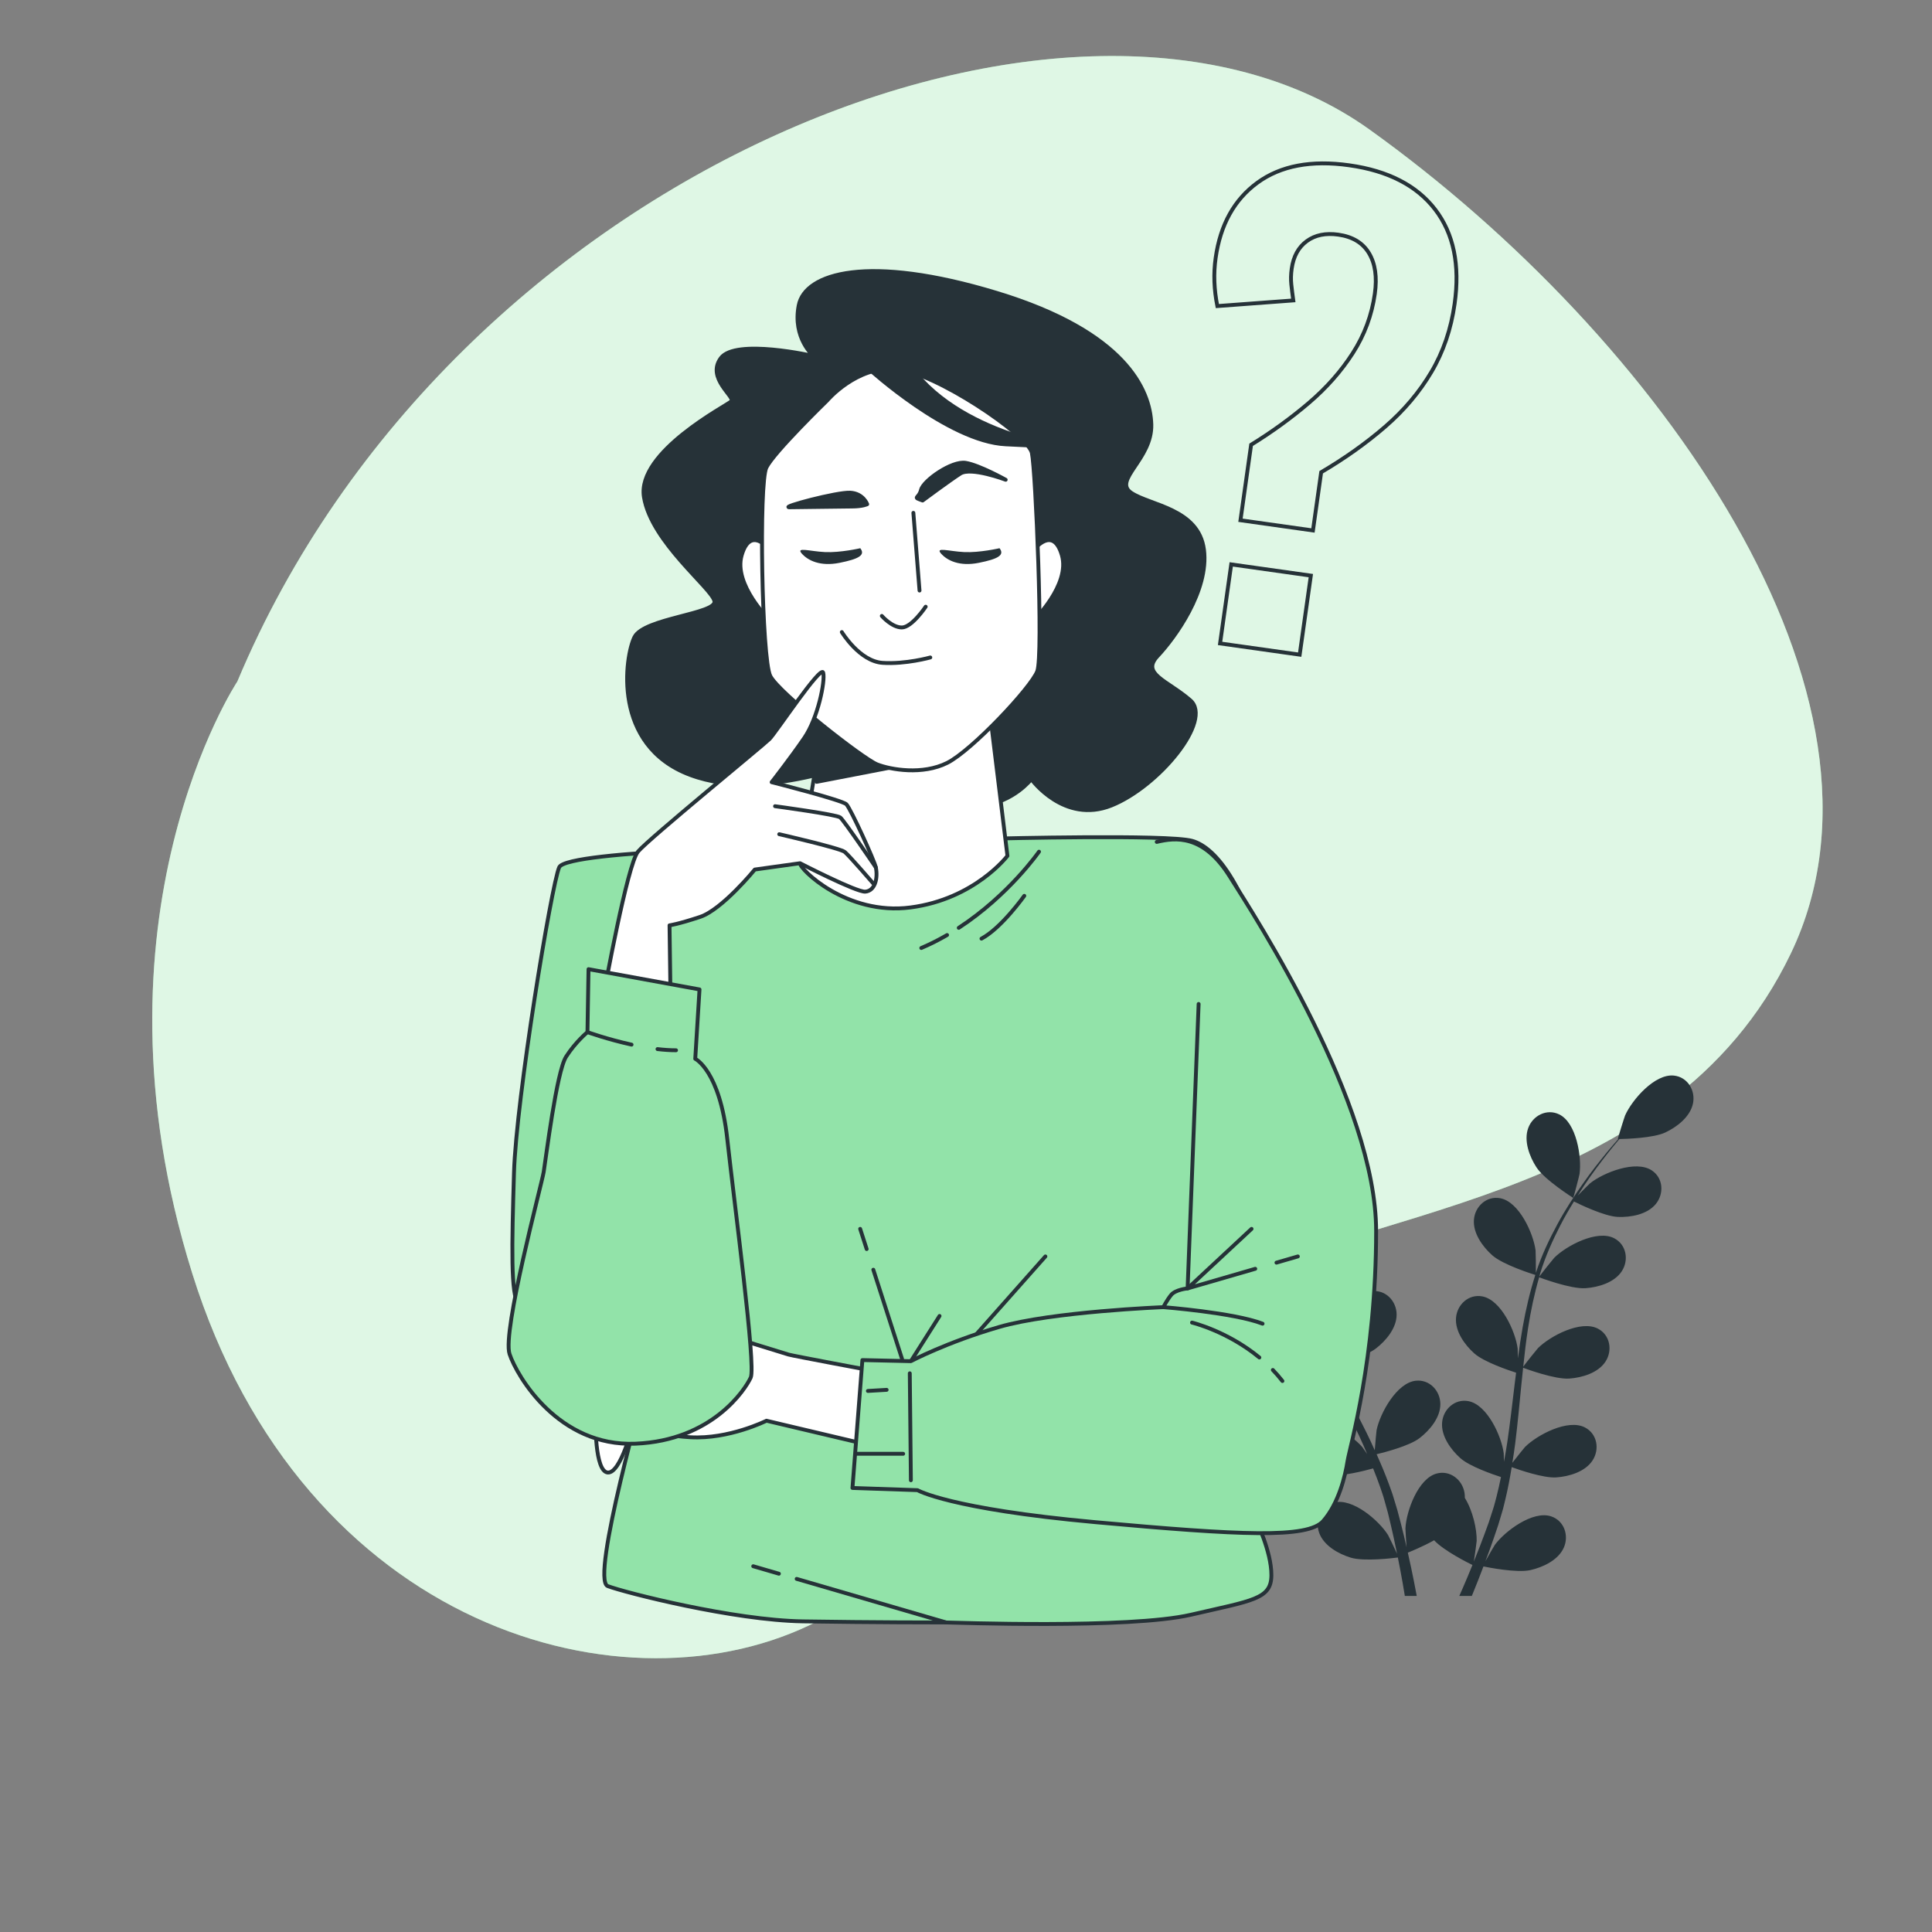 <?xml version="1.0" encoding="utf-8"?>
<!-- Generator: Adobe Illustrator 27.5.0, SVG Export Plug-In . SVG Version: 6.00 Build 0)  -->
<svg version="1.1" xmlns="http://www.w3.org/2000/svg" xmlns:xlink="http://www.w3.org/1999/xlink" x="0px" y="0px"
	 viewBox="0 30 500 500" style="enable-background:new 0 0 500 500;" xml:space="preserve">
<rect x="0" y="30" width="500" height="500" fill="#808080" stroke="none"/>
<g id="Background_Simple">
	<g>
		<path style="fill:#92E3A9;" d="M61.429,206.362c0,0-40.476,61.047-11.696,153.125c28.78,92.078,112.439,115.57,162.078,89.969
			c49.638-25.601,56.883-58.845,96.965-82.998c40.082-24.154,122.844-23.296,154.703-89.735
			c31.86-66.439-34.205-159.566-109.043-213.192C279.598,9.906,117.146,73.356,61.429,206.362z"/>
		<path style="opacity:0.7;fill:#FFFFFF;" d="M61.429,206.362c0,0-40.476,61.047-11.696,153.125
			c28.78,92.078,112.439,115.57,162.078,89.969c49.638-25.601,56.883-58.845,96.965-82.998
			c40.082-24.154,122.844-23.296,154.703-89.735c31.86-66.439-34.205-159.566-109.043-213.192
			C279.598,9.906,117.146,73.356,61.429,206.362z"/>
	</g>
</g>
<g id="Plant">
	<g>
		<g>
			<path style="fill:#263238;" d="M318.785,338.096c3.572,1.56,12.307,1.363,12.313,1.363c0.091-0.002-1.878-5.718-2.043-6.065
				c-1.916-4.01-7.978-10.63-12.909-9.964c-3.552,0.48-5.528,4.036-4.727,7.381C312.238,334.229,315.743,336.766,318.785,338.096z"
				/>
			<path style="fill:#263238;" d="M321.8,363.398c3.705,0.54,11.5-1.72,12.12-1.903c1.231,4.364,2.848,8.742,4.728,13.083
				c1.072,2.483,2.229,4.95,3.421,7.409c-0.712-1.041-1.355-1.968-1.459-2.088c-2.908-3.361-10.502-8.145-15.082-6.199
				c-3.301,1.401-4.267,5.352-2.61,8.367c1.691,3.078,5.744,4.601,9.028,5.079c3.333,0.487,10.018-1.308,11.781-1.807
				c0.467,0.939,0.922,1.882,1.393,2.818c2.258,4.495,4.529,8.971,6.623,13.429c0.739,1.57,1.409,3.144,2.085,4.718
				c-0.632-0.925-1.173-1.698-1.268-1.808c-2.908-3.36-10.501-8.145-15.082-6.199c-3.3,1.401-4.267,5.352-2.61,8.367
				c1.693,3.079,5.744,4.602,9.028,5.08c3.181,0.464,9.366-1.137,11.463-1.719c0.644,1.631,1.291,3.263,1.842,4.873
				c0.351,1.108,0.766,2.15,1.056,3.282c0.312,1.115,0.619,2.218,0.924,3.312c0.51,2.125,1.05,4.317,1.495,6.403
				c0.321,1.449,0.6,2.836,0.886,4.233c-0.717-1.573-2.186-4.621-2.338-4.862c-2.364-3.763-9.146-9.641-13.969-8.413
				c-3.474,0.885-5.028,4.644-3.846,7.875c1.206,3.3,4.98,5.419,8.154,6.389c3.495,1.068,11.232,0.092,12.198-0.036
				c0.464,2.312,0.893,4.565,1.264,6.698c0.199,1.129,0.371,2.189,0.547,3.255h3.077c-0.227-1.228-0.465-2.484-0.726-3.797
				c-0.461-2.349-1.001-4.85-1.58-7.414c0.582-0.231,3.882-1.566,6.806-3.2c2.547,2.759,9.074,5.987,9.919,6.397
				c-0.888,2.184-1.773,4.3-2.641,6.283c-0.261,0.601-0.513,1.159-0.767,1.73h3.241c0.081-0.195,0.161-0.382,0.243-0.583
				c0.911-2.214,1.841-4.599,2.773-7.056c0.936,0.196,8.595,1.751,12.165,0.946c3.237-0.732,7.159-2.564,8.608-5.765
				c1.419-3.132,0.149-6.997-3.251-8.139c-4.717-1.585-11.918,3.772-14.556,7.349c-0.156,0.211-1.589,2.688-2.467,4.266
				c0.375-1.006,0.75-1.978,1.124-3.019c0.754-2.052,1.444-4.122,2.195-6.347c0.325-1.087,0.654-2.185,0.986-3.294
				c0.352-1.093,0.585-2.292,0.886-3.447c0.642-2.694,1.16-5.455,1.621-8.247c1.798,0.654,8.219,2.888,11.546,2.654
				c3.311-0.232,7.464-1.448,9.381-4.393c1.878-2.882,1.208-6.895-1.979-8.539c-4.424-2.281-12.353,1.925-15.503,5.06
				c-0.197,0.194-2.203,2.699-3.28,4.095c0.265-1.681,0.536-3.357,0.748-5.067c0.613-4.934,1.078-9.948,1.566-14.948
				c0.148-1.532,0.315-3.056,0.476-4.583c0.638,0.241,8.211,3.06,11.937,2.798c3.311-0.232,7.465-1.449,9.381-4.393
				c1.877-2.881,1.208-6.894-1.979-8.537c-4.423-2.282-12.353,1.923-15.502,5.058c-0.237,0.236-3.121,3.842-3.809,4.796
				c0.355-3.362,0.74-6.709,1.254-9.993c0.702-4.531,1.642-8.939,2.868-13.143c0.296,0.113,8.189,3.091,12.004,2.823
				c3.311-0.233,7.465-1.449,9.382-4.394c1.877-2.882,1.208-6.894-1.979-8.538c-4.423-2.281-12.352,1.924-15.503,5.059
				c-0.247,0.246-3.346,4.128-3.859,4.872c0.074-0.25,0.123-0.517,0.199-0.765c1.366-4.47,3.251-8.629,5.206-12.436
				c1.132-2.215,2.338-4.269,3.556-6.24c1.414,0.706,7.907,3.858,11.367,3.997c3.317,0.132,7.579-0.621,9.807-3.336
				c2.182-2.659,1.958-6.721-1.028-8.704c-4.147-2.753-12.489,0.556-15.965,3.326c-0.189,0.15-1.94,1.895-3.198,3.183
				c0.563-0.882,1.128-1.802,1.684-2.635c2.082-3.135,4.181-5.878,6.06-8.292c1.08-1.364,2.082-2.576,3.034-3.701
				c1.747-0.031,8.789-0.244,11.868-1.69c3.004-1.411,6.44-4.043,7.167-7.48c0.711-3.366-1.36-6.867-4.924-7.251
				c-4.948-0.534-10.828,6.248-12.636,10.307c-0.156,0.352-1.969,6.119-1.877,6.118c0,0,0.085-0.001,0.106-0.001
				c-0.938,1.063-1.928,2.214-2.987,3.493c-1.936,2.378-4.101,5.082-6.258,8.184c-2.165,3.095-4.43,6.518-6.49,10.338
				c-2.07,3.827-4.051,7.958-5.543,12.479c-0.017,0.051-0.028,0.107-0.045,0.158c0.026-1.458-0.038-5.537-0.079-5.848
				c-0.571-4.407-4.265-12.587-9.159-13.492c-3.525-0.651-6.511,2.11-6.792,5.539c-0.286,3.502,2.251,7.006,4.728,9.218
				c2.792,2.494,10.541,4.908,11.159,5.099c-1.382,4.318-2.448,8.862-3.274,13.519c-0.475,2.663-0.871,5.359-1.233,8.068
				c-0.019-1.261-0.044-2.389-0.065-2.546c-0.571-4.408-4.265-12.587-9.159-13.491c-3.526-0.653-6.511,2.111-6.792,5.539
				c-0.288,3.502,2.252,7.006,4.727,9.217c2.512,2.243,9.077,4.436,10.822,4.992c-0.128,1.04-0.268,2.078-0.392,3.12
				c-0.597,4.994-1.171,9.98-1.884,14.855c-0.25,1.718-0.56,3.4-0.864,5.083c-0.017-1.119-0.042-2.062-0.06-2.205
				c-0.572-4.408-4.265-12.587-9.158-13.492c-3.527-0.651-6.513,2.11-6.794,5.54c-0.287,3.5,2.253,7.006,4.728,9.217
				c2.396,2.141,8.439,4.219,10.509,4.89c-0.363,1.716-0.724,3.434-1.153,5.081c-0.319,1.117-0.547,2.215-0.929,3.32
				c-0.356,1.1-0.708,2.192-1.056,3.271c-0.749,2.055-1.507,4.18-2.286,6.166c-0.532,1.386-1.065,2.697-1.596,4.018
				c0.269-1.707,0.725-5.06,0.732-5.344c0.068-2.952-0.98-7.751-3.067-11.125c0.013-0.436-0.012-0.87-0.081-1.302
				c-0.546-3.396-3.736-5.919-7.202-4.996c-4.809,1.281-7.859,9.723-8.086,14.16c-0.014,0.262,0.158,3.119,0.295,4.92
				c-0.243-1.046-0.464-2.065-0.727-3.138c-0.505-2.127-1.071-4.234-1.671-6.505c-0.328-1.086-0.66-2.182-0.996-3.291
				c-0.309-1.105-0.776-2.234-1.162-3.363c-0.951-2.6-2.042-5.19-3.198-7.774c1.862-0.446,8.449-2.126,11.094-4.156
				c2.634-2.02,5.426-5.327,5.401-8.839c-0.024-3.441-2.795-6.418-6.36-6.031c-4.948,0.537-9.242,8.419-10.14,12.772
				c-0.055,0.272-0.349,3.467-0.476,5.225c-0.707-1.547-1.405-3.096-2.172-4.639c-2.211-4.454-4.587-8.893-6.94-13.332
				c-0.721-1.359-1.423-2.721-2.131-4.083c0.664-0.152,8.538-1.979,11.501-4.252c2.633-2.02,5.426-5.326,5.401-8.84
				c-0.025-3.439-2.796-6.417-6.361-6.029c-4.948,0.537-9.241,8.418-10.14,12.771c-0.067,0.328-0.482,4.926-0.531,6.101
				c-1.559-2.999-3.083-6.003-4.467-9.026c-1.914-4.168-3.562-8.362-4.858-12.544c0.31-0.07,8.535-1.941,11.57-4.268
				c2.634-2.02,5.426-5.327,5.401-8.839c-0.024-3.44-2.796-6.417-6.361-6.03c-4.947,0.537-9.241,8.419-10.139,12.771
				c-0.07,0.342-0.514,5.29-0.53,6.191c-0.077-0.248-0.184-0.497-0.258-0.746c-1.326-4.483-2.049-8.992-2.518-13.247
				c-0.278-2.471-0.404-4.848-0.476-7.165c1.567-0.191,8.723-1.144,11.685-2.938c2.84-1.719,5.98-4.698,6.34-8.192
				c0.353-3.422-2.075-6.686-5.66-6.692c-4.977-0.01-10.11,7.354-11.481,11.581c-0.075,0.23-0.574,2.651-0.912,4.419
				c-0.016-1.046-0.053-2.125-0.049-3.127c0.007-3.763,0.245-7.21,0.48-10.259c0.148-1.734,0.316-3.298,0.489-4.76
				c1.44-0.99,7.195-5.053,8.966-7.957c1.728-2.834,3.141-6.924,1.851-10.192c-1.263-3.2-4.922-4.977-8.106-3.331
				c-4.421,2.285-5.584,11.185-4.854,15.569c0.064,0.378,1.734,6.189,1.81,6.139c0,0,0.071-0.048,0.087-0.06
				c-0.195,1.403-0.387,2.911-0.563,4.562c-0.303,3.051-0.617,6.5-0.705,10.279c-0.099,3.775-0.099,7.88,0.29,12.203
				c0.385,4.333,1.01,8.873,2.261,13.466c0.014,0.052,0.036,0.104,0.05,0.156c-0.783-1.23-3.088-4.596-3.294-4.835
				c-2.907-3.361-10.501-8.145-15.082-6.2c-3.3,1.402-4.267,5.353-2.61,8.368C314.465,361.398,318.516,362.919,321.8,363.398z"/>
			<path style="fill:#263238;" d="M407.141,340.017c0.077,0.048,1.589-5.806,1.642-6.186c0.612-4.401-0.791-13.267-5.272-15.432
				c-3.228-1.559-6.838,0.317-8.013,3.55c-1.202,3.3,0.321,7.351,2.126,10.138C399.741,335.359,407.135,340.013,407.141,340.017z"/>
		</g>
	</g>
</g> 
<g id="Question_Mark">
	<g>
		<path style="fill:none;stroke:#263238;stroke-miterlimit:10;" d="M321.033,164.638l2.755-19.531
			c5.381-3.318,10.361-6.93,14.938-10.833c4.574-3.903,8.372-8.203,11.387-12.902c3.016-4.697,4.914-9.816,5.694-15.352
			c0.607-4.306,0.105-7.801-1.502-10.485c-1.609-2.682-4.257-4.286-7.949-4.807c-3.282-0.463-6.001,0.094-8.156,1.673
			c-2.159,1.578-3.46,3.957-3.908,7.135c-0.203,1.436-0.236,2.79-0.102,4.063c0.134,1.274,0.304,2.658,0.513,4.151l-19.655,1.463
			c-0.43-2.151-0.682-4.253-0.758-6.302c-0.079-2.05,0.029-4.098,0.318-6.15c1.215-8.613,4.821-15.108,10.826-19.491
			c6.002-4.38,13.926-5.878,23.768-4.49c10.047,1.417,17.456,5.234,22.226,11.448c4.77,6.216,6.446,14.346,5.029,24.393
			c-0.925,6.562-2.932,12.448-6.02,17.658c-3.087,5.212-7.074,9.931-11.955,14.155c-4.885,4.227-10.404,8.154-16.562,11.781
			l-2.125,15.071L321.033,164.638z M315.752,196.517l2.885-20.454l20.607,2.906l-2.885,20.454L315.752,196.517z"/>
	</g>
</g>
<g id="Character_1_">
	<g>
		<g>
			<path style="fill:#92E3A9;stroke:#263238;stroke-linecap:round;stroke-linejoin:round;stroke-miterlimit:10;" d="
				M210.913,249.028c0,0-64.196,0.856-66.194,5.421c-1.997,4.565-11.127,59.917-11.698,79.033
				c-0.571,19.116-0.856,31.67,1.141,33.953c1.997,2.283,33.097,20.258,33.097,20.258s-14.551,51.072-9.986,52.784
				c4.565,1.712,32.526,8.845,50.501,9.13c17.975,0.285,35.665,0.285,37.091,0.285c1.427,0,47.363,1.712,63.34-1.997
				c15.978-3.709,20.828-3.995,20.828-10.271c0-6.277-3.994-13.981-4.28-15.407c-0.285-1.427,10.842-109.562,4.565-136.096
				c-6.277-26.534-14.551-36.806-20.828-38.518c-6.277-1.712-51.072-0.571-51.072-0.571L210.913,249.028z"/>
			<path style="fill:none;stroke:#263238;stroke-linecap:round;stroke-linejoin:round;stroke-miterlimit:10;" d="M245.104,271.986
				c-2.111,1.226-4.34,2.362-6.677,3.357"/>
			<path style="fill:none;stroke:#263238;stroke-linecap:round;stroke-linejoin:round;stroke-miterlimit:10;" d="M268.894,250.416
				c0,0-7.795,11.233-20.772,19.709"/>
			<path style="fill:none;stroke:#263238;stroke-linecap:round;stroke-linejoin:round;stroke-miterlimit:10;" d="M265.085,261.841
				c0,0-5.885,8.309-11.079,11.079"/>
			
				<line style="fill:none;stroke:#263238;stroke-linecap:round;stroke-linejoin:round;stroke-miterlimit:10;" x1="224.293" y1="353.255" x2="222.611" y2="348.033"/>
			
				<line style="fill:none;stroke:#263238;stroke-linecap:round;stroke-linejoin:round;stroke-miterlimit:10;" x1="233.453" y1="381.701" x2="226.016" y2="358.604"/>
			
				<line style="fill:none;stroke:#263238;stroke-linecap:round;stroke-linejoin:round;stroke-miterlimit:10;" x1="235.736" y1="382.271" x2="243.154" y2="370.573"/>
			
				<line style="fill:none;stroke:#263238;stroke-linecap:round;stroke-linejoin:round;stroke-miterlimit:10;" x1="252.57" y1="375.424" x2="270.545" y2="355.166"/>
			
				<line style="fill:none;stroke:#263238;stroke-linecap:round;stroke-linejoin:round;stroke-miterlimit:10;" x1="206.177" y1="438.616" x2="244.866" y2="449.891"/>
			
				<line style="fill:none;stroke:#263238;stroke-linecap:round;stroke-linejoin:round;stroke-miterlimit:10;" x1="194.936" y1="435.34" x2="201.579" y2="437.276"/>
		</g>
		<path style="fill:#263238;stroke:#263238;stroke-linecap:round;stroke-linejoin:round;stroke-miterlimit:10;" d="M210.515,122.133
			c0,0-20.16-4.631-23.974,0.545c-3.814,5.176,3.814,10.08,2.724,11.17c-1.09,1.09-24.519,13.077-22.612,24.791
			c1.907,11.715,17.708,23.702,18.253,26.971c0.545,3.269-18.253,4.359-20.705,9.263c-2.452,4.904-5.993,28.06,14.439,35.688
			c20.432,7.628,46.041-5.176,53.124-5.176c7.083,0,14.166,13.894,22.339,13.077c8.173-0.817,12.804-6.811,12.804-6.811
			s8.445,11.714,20.705,6.811c12.259-4.904,26.426-22.067,20.432-27.243c-5.993-5.176-12.804-6.811-8.445-11.442
			c4.359-4.631,13.349-16.891,11.987-27.516c-1.362-10.625-13.894-11.442-18.798-14.711c-4.904-3.269,5.449-8.718,5.176-17.708
			c-0.272-8.99-6.811-23.974-40.047-34.054c-33.237-10.08-49.583-5.176-51.217,3.269
			C205.066,117.502,210.515,122.133,210.515,122.133z"/>
		<path style="fill:#FFFFFF;stroke:#263238;stroke-linecap:round;stroke-linejoin:round;stroke-miterlimit:10;" d="M214.138,209.541
			c0,0-6.811,42.499-7.083,43.861c-0.272,1.362,11.987,13.622,28.605,11.442c16.618-2.179,25.064-13.349,25.064-13.349
			l-5.176-42.227c0,0-14.166,6.811-22.884,6.538C223.946,215.534,214.138,209.541,214.138,209.541z"/>
		<polygon style="fill:#263238;stroke:#263238;stroke-linecap:round;stroke-linejoin:round;stroke-miterlimit:10;" points="
			211.343,232.342 240.026,226.791 214.138,209.541 		"/>
		<g>
			<path style="fill:#FFFFFF;stroke:#263238;stroke-linecap:round;stroke-linejoin:round;stroke-miterlimit:10;" d="
				M198.998,172.071c0,0-4.799-6.079-7.039,1.6c-2.24,7.679,7.359,16.957,7.359,16.957L198.998,172.071z"/>
			<path style="fill:#FFFFFF;stroke:#263238;stroke-linecap:round;stroke-linejoin:round;stroke-miterlimit:10;" d="
				M267.767,172.071c0,0,4.799-6.079,7.039,1.6s-7.359,16.957-7.359,16.957L267.767,172.071z"/>
			<path style="fill:#FFFFFF;stroke:#263238;stroke-linecap:round;stroke-linejoin:round;stroke-miterlimit:10;" d="
				M214.079,133.652c0,0-13.738,13.34-15.73,17.322c-1.991,3.982-1.195,49.578,0.995,53.958c2.19,4.38,24.092,21.504,27.676,22.897
				c3.584,1.394,11.747,2.787,18.119-0.398s21.703-19.512,23.296-23.694c1.593-4.181-0.398-51.967-1.394-56.546
				c-0.996-4.579-25.087-20.906-35.242-21.703C221.645,124.692,214.079,133.652,214.079,133.652z"/>
			<path style="fill:#263238;stroke:#263238;stroke-linecap:round;stroke-linejoin:round;stroke-miterlimit:10;" d="
				M224.881,125.494c0,0,20.58,18.775,35.383,19.497c14.803,0.722,14.803,0.722,14.803,0.722s-32.495-4.333-42.604-26.357
				C232.463,119.356,221.271,109.969,224.881,125.494z"/>
			
				<line style="fill:none;stroke:#263238;stroke-linecap:round;stroke-linejoin:round;stroke-miterlimit:10;" x1="236.379" y1="162.722" x2="237.972" y2="182.831"/>
			<path style="fill:none;stroke:#263238;stroke-linecap:round;stroke-linejoin:round;stroke-miterlimit:10;" d="M239.565,187.013
				c0,0-3.584,5.376-6.172,5.376c-2.588,0-5.177-2.987-5.177-2.987"/>
			<path style="fill:none;stroke:#263238;stroke-linecap:round;stroke-linejoin:round;stroke-miterlimit:10;" d="M217.862,193.583
				c0,0,4.579,7.566,10.553,7.964c5.973,0.398,12.345-1.394,12.345-1.394"/>
			<path style="fill:#263238;stroke:#263238;stroke-linecap:round;stroke-linejoin:round;stroke-miterlimit:10;" d="
				M238.769,159.536c0,0,6.969-5.177,9.756-6.969c2.787-1.792,11.747,1.593,11.747,1.593s-6.77-3.783-10.353-4.38
				c-3.584-0.597-10.951,4.579-11.548,6.969C237.773,159.138,235.981,158.54,238.769,159.536z"/>
			<path style="fill:#263238;stroke:#263238;stroke-linecap:round;stroke-linejoin:round;stroke-miterlimit:10;" d="M224.433,160.49
				c0,0-0.995-2.787-4.38-2.987c-3.385-0.199-18.318,3.783-15.73,3.783c2.588,0,13.34-0.199,16.128-0.199
				C223.238,161.087,224.433,160.49,224.433,160.49z"/>
			<path style="fill:#263238;" d="M258.679,171.88c0,0-5.177,1.195-9.159,0.996c-3.982-0.199-7.566-1.394-5.973,0.398
				c1.593,1.792,4.779,3.385,9.756,2.389C258.281,174.668,260.073,173.672,258.679,171.88z"/>
			<path style="fill:#263238;" d="M222.641,171.88c0,0-5.177,1.195-9.159,0.996c-3.982-0.199-7.566-1.394-5.973,0.398
				c1.593,1.792,4.779,3.385,9.756,2.389C222.243,174.668,224.035,173.672,222.641,171.88z"/>
		</g>
		<g>
			<path style="fill:#FFFFFF;stroke:#263238;stroke-linecap:round;stroke-linejoin:round;stroke-miterlimit:10;" d="
				M156.383,286.639c0,0,5.993-32.964,8.718-36.233c2.724-3.269,32.419-27.515,34.054-29.15
				c1.635-1.635,13.349-19.343,13.894-17.163c0.545,2.18-1.362,11.715-4.904,16.891c-3.542,5.176-8.445,11.442-8.445,11.442
				s18.253,4.631,19.343,5.721c1.09,1.09,7.293,14.656,7.628,16.346c0.578,2.917-0.258,6.049-2.724,6.266
				c-2.238,0.197-16.891-7.356-16.891-7.356l-11.714,1.635c0,0-8.445,10.352-14.167,12.259c-5.721,1.907-7.9,2.18-7.9,2.18
				l0.273,20.16L156.383,286.639z"/>
			<path style="fill:none;stroke:#263238;stroke-linecap:round;stroke-linejoin:round;stroke-miterlimit:10;" d="M200.58,238.647
				c0,0,15.906,2.134,16.875,2.91c0.97,0.776,9.215,12.935,9.215,12.935"/>
			<path style="fill:none;stroke:#263238;stroke-linecap:round;stroke-linejoin:round;stroke-miterlimit:10;" d="M201.666,245.893
				c0,0,15.79,3.617,16.954,4.587c1.164,0.97,7.371,8.147,7.371,8.147"/>
		</g>
		<path style="fill:#FFFFFF;stroke:#263238;stroke-linecap:round;stroke-linejoin:round;stroke-miterlimit:10;" d="M226.32,384.839
			c0,0-21.399-3.995-22.255-4.28c-0.856-0.285-15.978-4.85-17.975-5.706c-1.997-0.856-26.249-5.136-27.39-3.424
			c-1.141,1.712-2.283,11.698-2.568,12.554c-0.285,0.856-2.568,4.85-1.997,7.133c0.571,2.283,0,6.277,0,6.277
			s-0.285,13.41,3.139,13.695c3.424,0.285,6.562-12.554,6.562-12.554s4.85,2.853,14.837,3.424s19.687-4.28,19.687-4.28l26.535,6.277
			L226.32,384.839z"/>
		<g>
			<path style="fill:#92E3A9;stroke:#263238;stroke-linecap:round;stroke-linejoin:round;stroke-miterlimit:10;" d="
				M152.309,280.819l28.724,5.248l-1.105,17.952c0,0,6.352,3.038,8.286,20.714c1.933,17.676,7.457,58.73,6.076,61.768
				c-1.381,3.038-9.943,16.295-29.829,17.124c-19.886,0.829-30.657-17.4-32.591-23.2c-1.933-5.8,8.286-43.815,8.838-47.13
				s3.314-25.962,5.8-29.829c2.486-3.867,5.524-6.352,5.524-6.352L152.309,280.819z"/>
			<path style="fill:none;stroke:#263238;stroke-linecap:round;stroke-linejoin:round;stroke-miterlimit:10;" d="M170.16,301.504
				c1.632,0.191,3.251,0.305,4.797,0.305"/>
			<path style="fill:none;stroke:#263238;stroke-linecap:round;stroke-linejoin:round;stroke-miterlimit:10;" d="M152.033,297.114
				c0,0,5.131,1.856,11.413,3.235"/>
		</g>
		<g>
			<path style="fill:#92E3A9;stroke:#263238;stroke-linecap:round;stroke-linejoin:round;stroke-miterlimit:10;" d="
				M310.204,289.828l-2.853,73.612c0,0-3.138,0.285-4.28,1.712c-1.141,1.427-1.997,3.139-1.997,3.139s-28.817,1.141-42.512,5.136
				c-13.695,3.994-22.825,8.845-22.825,8.845l-12.554-0.285l-2.568,33.097l16.834,0.571c0,0,8.274,4.85,45.936,8.274
				c37.662,3.424,55.066,4.28,59.061-0.285c3.995-4.565,5.706-11.698,6.277-15.407c0.571-3.709,7.418-26.535,7.418-59.631
				c0-33.097-31.1-81.03-37.947-91.872c-6.848-10.842-13.981-9.986-18.831-8.845"/>
			<polyline style="fill:none;stroke:#263238;stroke-linecap:round;stroke-linejoin:round;stroke-miterlimit:10;" points="
				324.858,358.363 307.35,363.44 323.899,348.033 			"/>
			
				<line style="fill:none;stroke:#263238;stroke-linecap:round;stroke-linejoin:round;stroke-miterlimit:10;" x1="335.882" y1="355.166" x2="330.345" y2="356.772"/>
			<path style="fill:none;stroke:#263238;stroke-linecap:round;stroke-linejoin:round;stroke-miterlimit:10;" d="M301.073,368.291
				c0,0,18.26,1.426,25.679,4.28"/>
			<path style="fill:none;stroke:#263238;stroke-linecap:round;stroke-linejoin:round;stroke-miterlimit:10;" d="M329.409,384.547
				c0.856,0.893,1.687,1.845,2.478,2.86"/>
			<path style="fill:none;stroke:#263238;stroke-linecap:round;stroke-linejoin:round;stroke-miterlimit:10;" d="M308.492,372.285
				c0,0,9.11,2.186,17.43,9.035"/>
			
				<line style="fill:none;stroke:#263238;stroke-linecap:round;stroke-linejoin:round;stroke-miterlimit:10;" x1="235.451" y1="385.41" x2="235.736" y2="413.086"/>
			
				<line style="fill:none;stroke:#263238;stroke-linecap:round;stroke-linejoin:round;stroke-miterlimit:10;" x1="221.755" y1="406.238" x2="233.739" y2="406.238"/>
			
				<line style="fill:none;stroke:#263238;stroke-linecap:round;stroke-linejoin:round;stroke-miterlimit:10;" x1="224.608" y1="389.975" x2="229.459" y2="389.689"/>
		</g>
	</g>
</g>
</svg>
